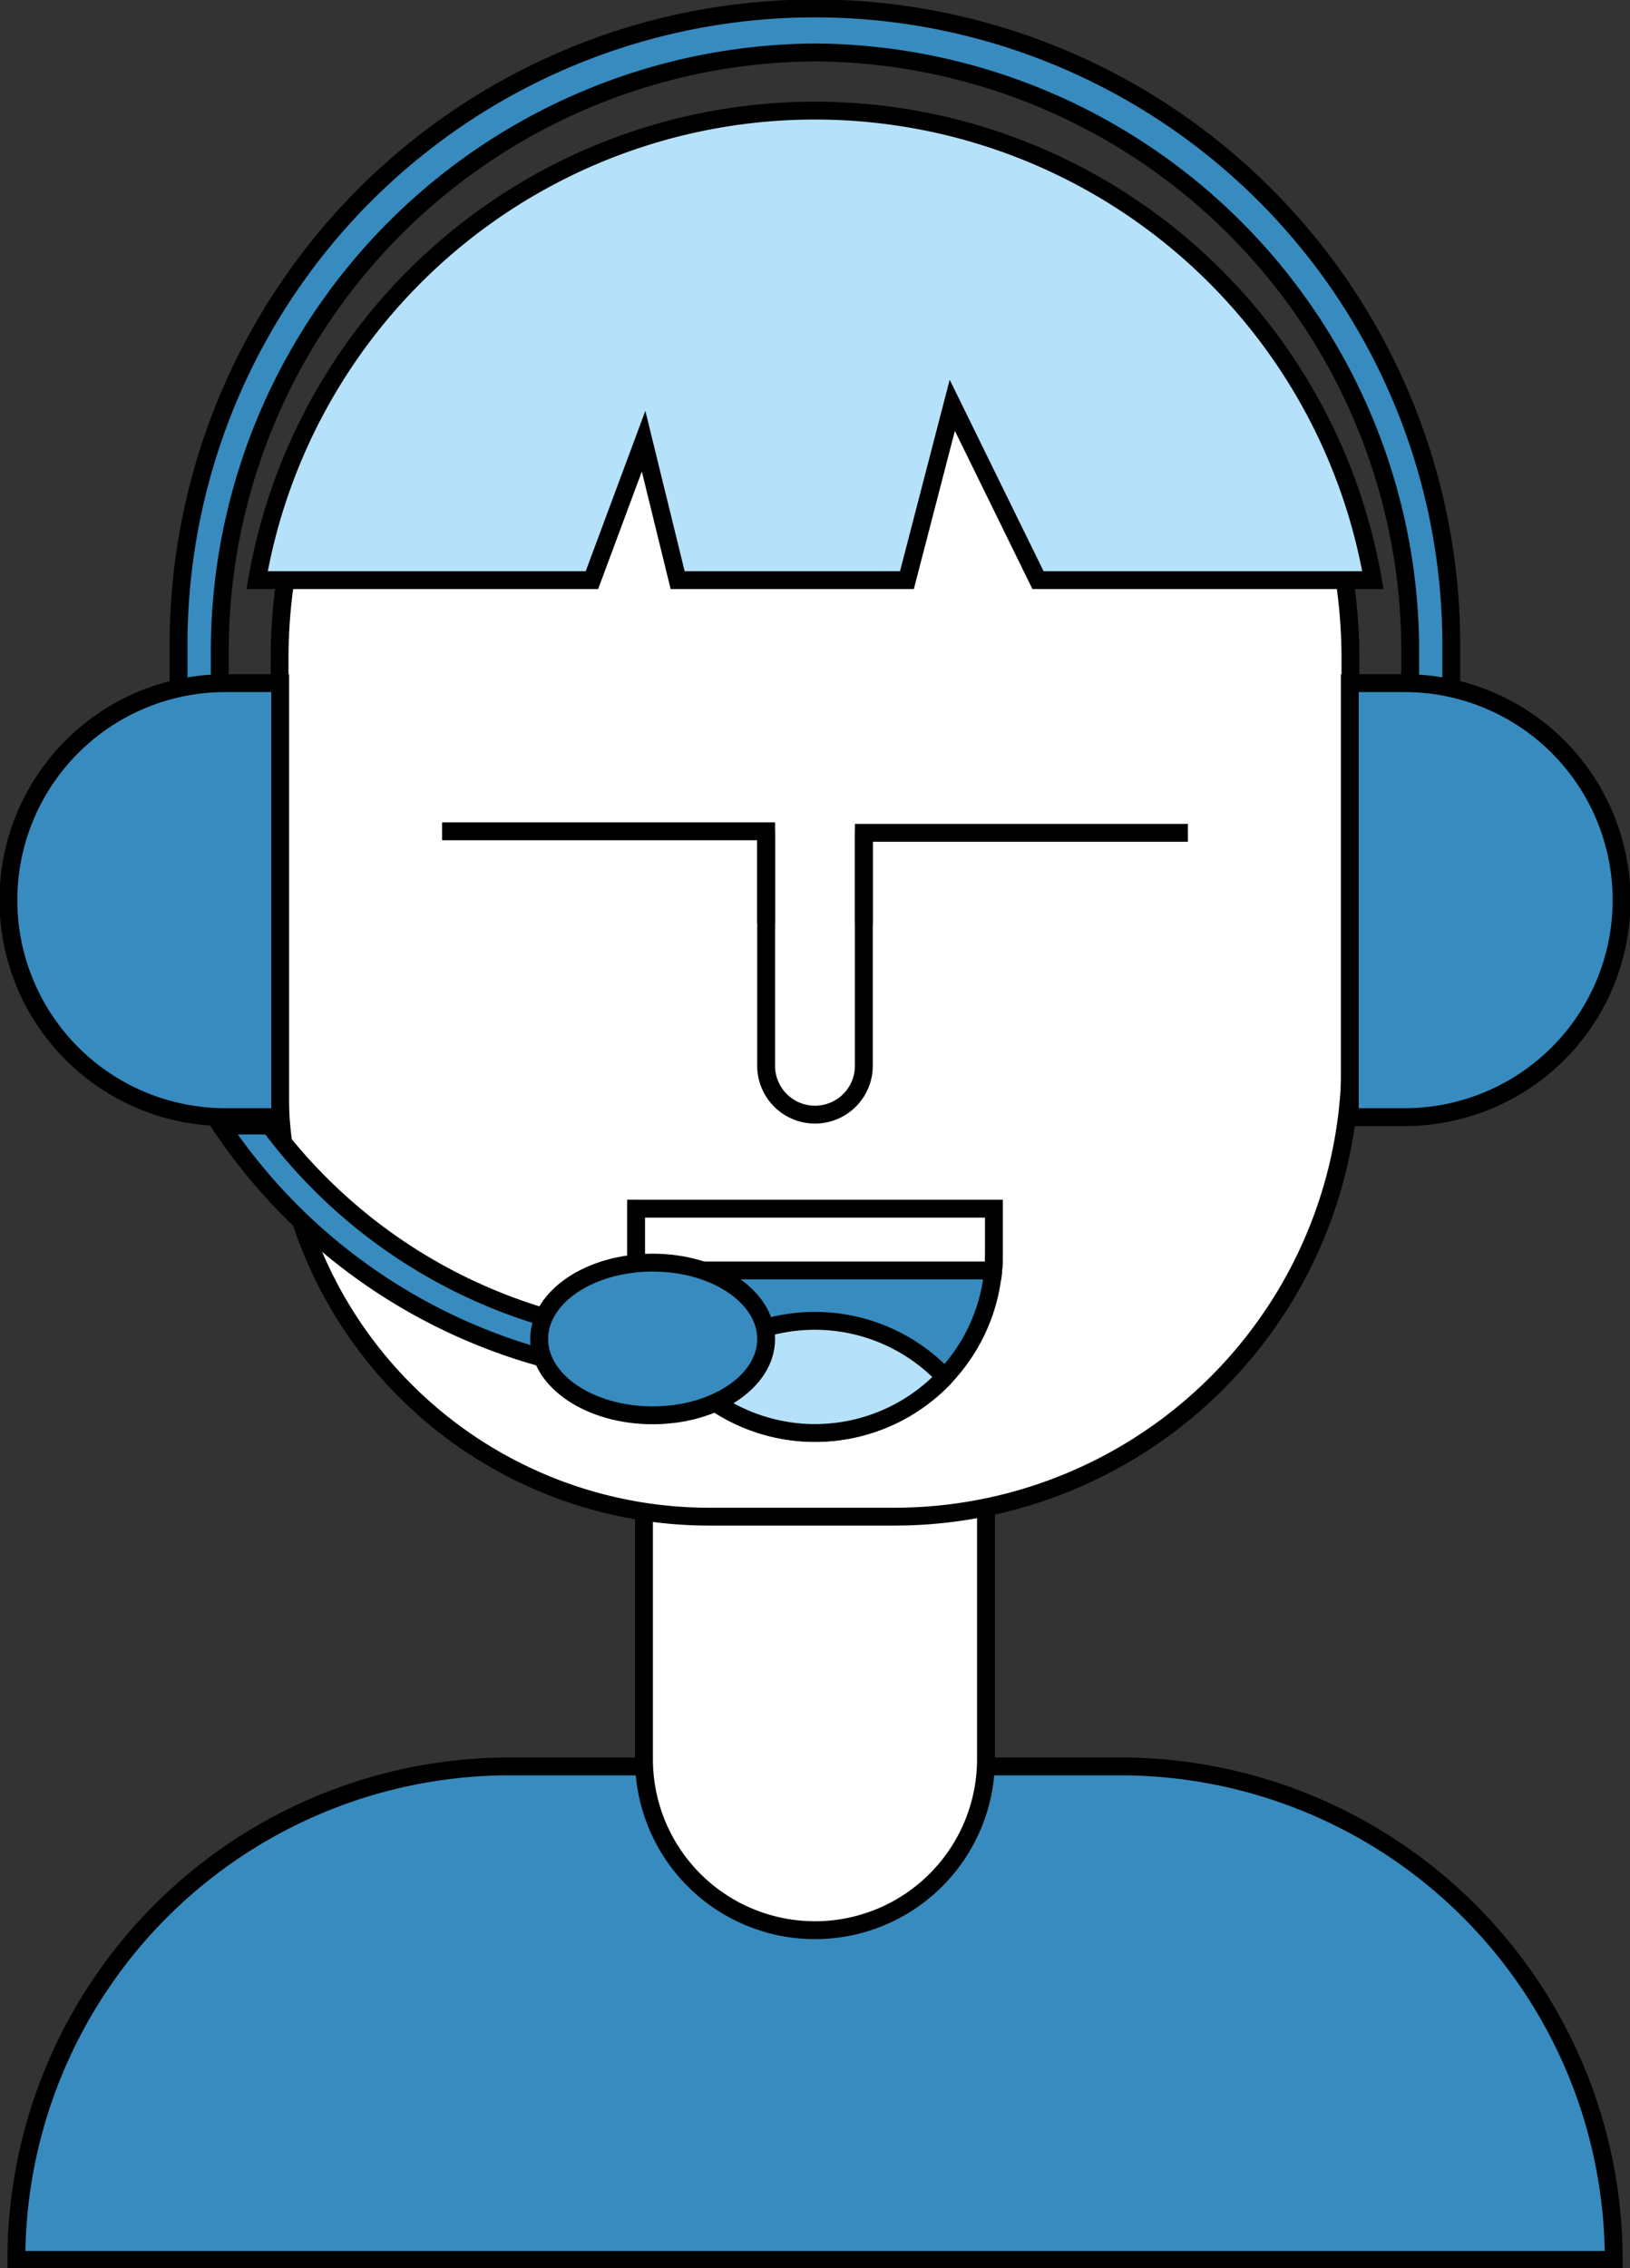 <svg viewBox="0 0 91.28 127.006" height="127.006" width="91.28" xmlns:xlink="http://www.w3.org/1999/xlink" xmlns="http://www.w3.org/2000/svg" data-name="Group 3983" id="Group_3983">
  <rect x="0" y="0" width="91.28" height="127.006" fill="#333333" stroke="none"/>
  <defs>
    <clipPath id="clip-path">
      <rect fill="none" height="127.005" width="91.28" data-name="Rectangle 3313" id="Rectangle_3313"></rect>
    </clipPath>
  </defs>
  <g clip-path="url(#clip-path)" data-name="Group 3822" id="Group_3822">
    <path fill="#378bbf" transform="translate(-0.054 -5.85)" d="M90.422,132.384H.97A27.629,27.629,0,0,1,28.6,104.754H62.792A27.63,27.63,0,0,1,90.422,132.384Z" data-name="Path 3317" id="Path_3317"></path>
    <path stroke-width="1" stroke-miterlimit="10" stroke="#000" fill="none" transform="translate(-0.054 -5.85)" d="M90.422,132.384H.97A27.629,27.629,0,0,1,28.6,104.754H62.792A27.63,27.63,0,0,1,90.422,132.384Z" data-name="Path 3318" id="Path_3318"></path>
    <path fill="#378bbf" transform="translate(-0.592 -0.028)" d="M12.9,44.042V36.707A33.539,33.539,0,0,1,46.231,2.965h0A33.539,33.539,0,0,1,79.564,36.707v7.335h2.3V36.137a35.637,35.637,0,1,0-71.274,0v7.905Z" data-name="Path 3319" id="Path_3319"></path>
    <path stroke-width="1" stroke-miterlimit="10" stroke="#000" fill="none" transform="translate(-0.592 -0.028)" d="M12.9,44.042V36.707A33.539,33.539,0,0,1,46.231,2.965h0A33.539,33.539,0,0,1,79.564,36.707v7.335h2.3V36.137a35.637,35.637,0,1,0-71.274,0v7.905Z" data-name="Path 3320" id="Path_3320"></path>
    <path fill="#fff" transform="translate(-2.133 -4.243)" d="M47.773,112.317h0a9.576,9.576,0,0,1-9.577-9.576V75.976H57.348v26.766a9.575,9.575,0,0,1-9.575,9.576" data-name="Path 3321" id="Path_3321"></path>
    <path stroke-width="1" stroke-miterlimit="10" stroke="#000" fill="none" transform="translate(-2.133 -4.243)" d="M47.773,112.317h0a9.576,9.576,0,0,1-9.577-9.576V75.976H57.348v26.766A9.575,9.575,0,0,1,47.773,112.317Z" data-name="Path 3322" id="Path_3322"></path>
    <path fill="#fff" transform="translate(-0.926 -0.409)" d="M51.011,85.329H40.641A24.059,24.059,0,0,1,16.582,61.27V37.3a29.984,29.984,0,0,1,59.969,0V59.789A25.539,25.539,0,0,1,51.011,85.329" data-name="Path 3323" id="Path_3323"></path>
    <path stroke-width="1" stroke-miterlimit="10" stroke="#000" fill="none" transform="translate(-0.926 -0.409)" d="M51.011,85.329H40.641A24.059,24.059,0,0,1,16.582,61.27V37.3a29.984,29.984,0,0,1,59.969,0V59.789A25.539,25.539,0,0,1,51.011,85.329Z" data-name="Path 3324" id="Path_3324"></path>
    <path fill="#378bbf" transform="translate(-0.028 -2.263)" d="M12.648,64.813h3.07v-24.3h-3.07a12.148,12.148,0,0,0,0,24.3" data-name="Path 3325" id="Path_3325"></path>
    <path stroke-width="1" stroke-miterlimit="10" stroke="#000" fill="none" transform="translate(-0.028 -2.263)" d="M12.648,64.813h3.07v-24.3h-3.07a12.148,12.148,0,0,0,0,24.3Z" data-name="Path 3326" id="Path_3326"></path>
    <path fill="#378bbf" transform="translate(-4.471 -2.263)" d="M83.13,64.813H80.06v-24.3h3.07a12.148,12.148,0,1,1,0,24.3" data-name="Path 3327" id="Path_3327"></path>
    <path stroke-width="1" stroke-miterlimit="10" stroke="#000" fill="none" transform="translate(-4.471 -2.263)" d="M83.13,64.813H80.06v-24.3h3.07a12.148,12.148,0,1,1,0,24.3Z" data-name="Path 3328" id="Path_3328"></path>
    <path fill="#378bbf" transform="translate(-2.107 -4.003)" d="M57.765,71.681v2.54A9.966,9.966,0,0,1,55.016,81.1c-.057.066-.122.132-.188.2a10.02,10.02,0,0,1-17.1-7.081v-2.54Z" data-name="Path 3329" id="Path_3329"></path>
    <path stroke-width="1" stroke-miterlimit="10" stroke="#000" fill="none" transform="translate(-2.107 -4.003)" d="M57.765,71.681v2.54A9.966,9.966,0,0,1,55.016,81.1c-.057.066-.122.132-.188.2a10.02,10.02,0,0,1-17.1-7.081v-2.54Z" data-name="Path 3330" id="Path_3330"></path>
    <path fill="#b5e1fa" transform="translate(-2.27 -4.375)" d="M55.179,81.475c-.057.066-.123.132-.189.2a10,10,0,0,1-14.351-.2,1.976,1.976,0,0,1,.189-.208,9.992,9.992,0,0,1,14.351.208" data-name="Path 3331" id="Path_3331"></path>
    <path stroke-width="1" stroke-miterlimit="10" stroke="#000" fill="none" transform="translate(-2.27 -4.375)" d="M55.179,81.475c-.057.066-.123.132-.189.2a10,10,0,0,1-14.351-.2,1.976,1.976,0,0,1,.189-.208,9.992,9.992,0,0,1,14.351.208Z" data-name="Path 3332" id="Path_3332"></path>
    <path fill="#fff" transform="translate(-2.107 -4.003)" d="M57.765,71.681v2.54c0,.312-.01.614-.038.916H37.768c-.028-.3-.039-.6-.039-.916v-2.54Z" data-name="Path 3333" id="Path_3333"></path>
    <path stroke-width="1" stroke-miterlimit="10" stroke="#000" fill="none" transform="translate(-2.107 -4.003)" d="M57.765,71.681v2.54c0,.312-.01.614-.038.916H37.768c-.028-.3-.039-.6-.039-.916v-2.54Z" data-name="Path 3334" id="Path_3334"></path>
    <path fill="#fff" transform="translate(-2.538 -2.753)" d="M50.913,49.3V62.375a2.736,2.736,0,1,1-5.471,0V49.3" data-name="Path 3335" id="Path_3335"></path>
    <path stroke-width="1" stroke-miterlimit="10" stroke="#000" fill="none" transform="translate(-2.538 -2.753)" d="M50.913,49.3V62.375a2.736,2.736,0,1,1-5.471,0V49.3" data-name="Path 3336" id="Path_3336"></path>
    <path stroke-width="1" stroke-miterlimit="10" stroke="#000" fill="none" transform="translate(-1.465 -2.753)" d="M44.369,54.455V49.3H26.223" data-name="Path 3337" id="Path_3337"></path>
    <path stroke-width="1" stroke-miterlimit="10" stroke="#000" fill="none" transform="translate(-2.861 -2.758)" d="M51.237,54.544V49.389H69.382" data-name="Path 3338" id="Path_3338"></path>
    <path fill="#b5e1fa" transform="translate(-0.852 -0.366)" d="M77.733,32.848a31.708,31.708,0,0,0-62.483,0H34l2.893-7.779L38.8,32.848H51.64l2.54-9.789,4.8,9.789Z" data-name="Path 3339" id="Path_3339"></path>
    <path stroke-width="1" stroke-miterlimit="10" stroke="#000" fill="none" transform="translate(-0.852 -0.366)" d="M77.733,32.848a31.708,31.708,0,0,0-62.483,0H34l2.893-7.779L38.8,32.848H51.64l2.54-9.789,4.8,9.789Z" data-name="Path 3340" id="Path_3340"></path>
    <path fill="#378bbf" transform="translate(-0.732 -3.728)" d="M37.1,78.591A29.671,29.671,0,0,1,15.84,66.749H13.1a31.846,31.846,0,0,0,24,14.057Z" data-name="Path 3341" id="Path_3341"></path>
    <path stroke-width="1" stroke-miterlimit="10" stroke="#000" fill="none" transform="translate(-0.732 -3.728)" d="M37.1,78.591A29.671,29.671,0,0,1,15.84,66.749H13.1a31.846,31.846,0,0,0,24,14.057Z" data-name="Path 3342" id="Path_3342"></path>
    <path fill="#378bbf" transform="translate(-1.786 -4.182)" d="M44.69,79.153c0,2.361-2.846,4.275-6.355,4.275s-6.355-1.914-6.355-4.275,2.845-4.275,6.355-4.275,6.355,1.914,6.355,4.275" data-name="Path 3343" id="Path_3343"></path>
    <ellipse stroke-width="1" stroke-miterlimit="10" stroke="#000" fill="none" transform="translate(30.194 70.696)" ry="4.275" rx="6.355" cy="4.275" cx="6.355" data-name="Ellipse 550" id="Ellipse_550"></ellipse>
  </g>
</svg>
